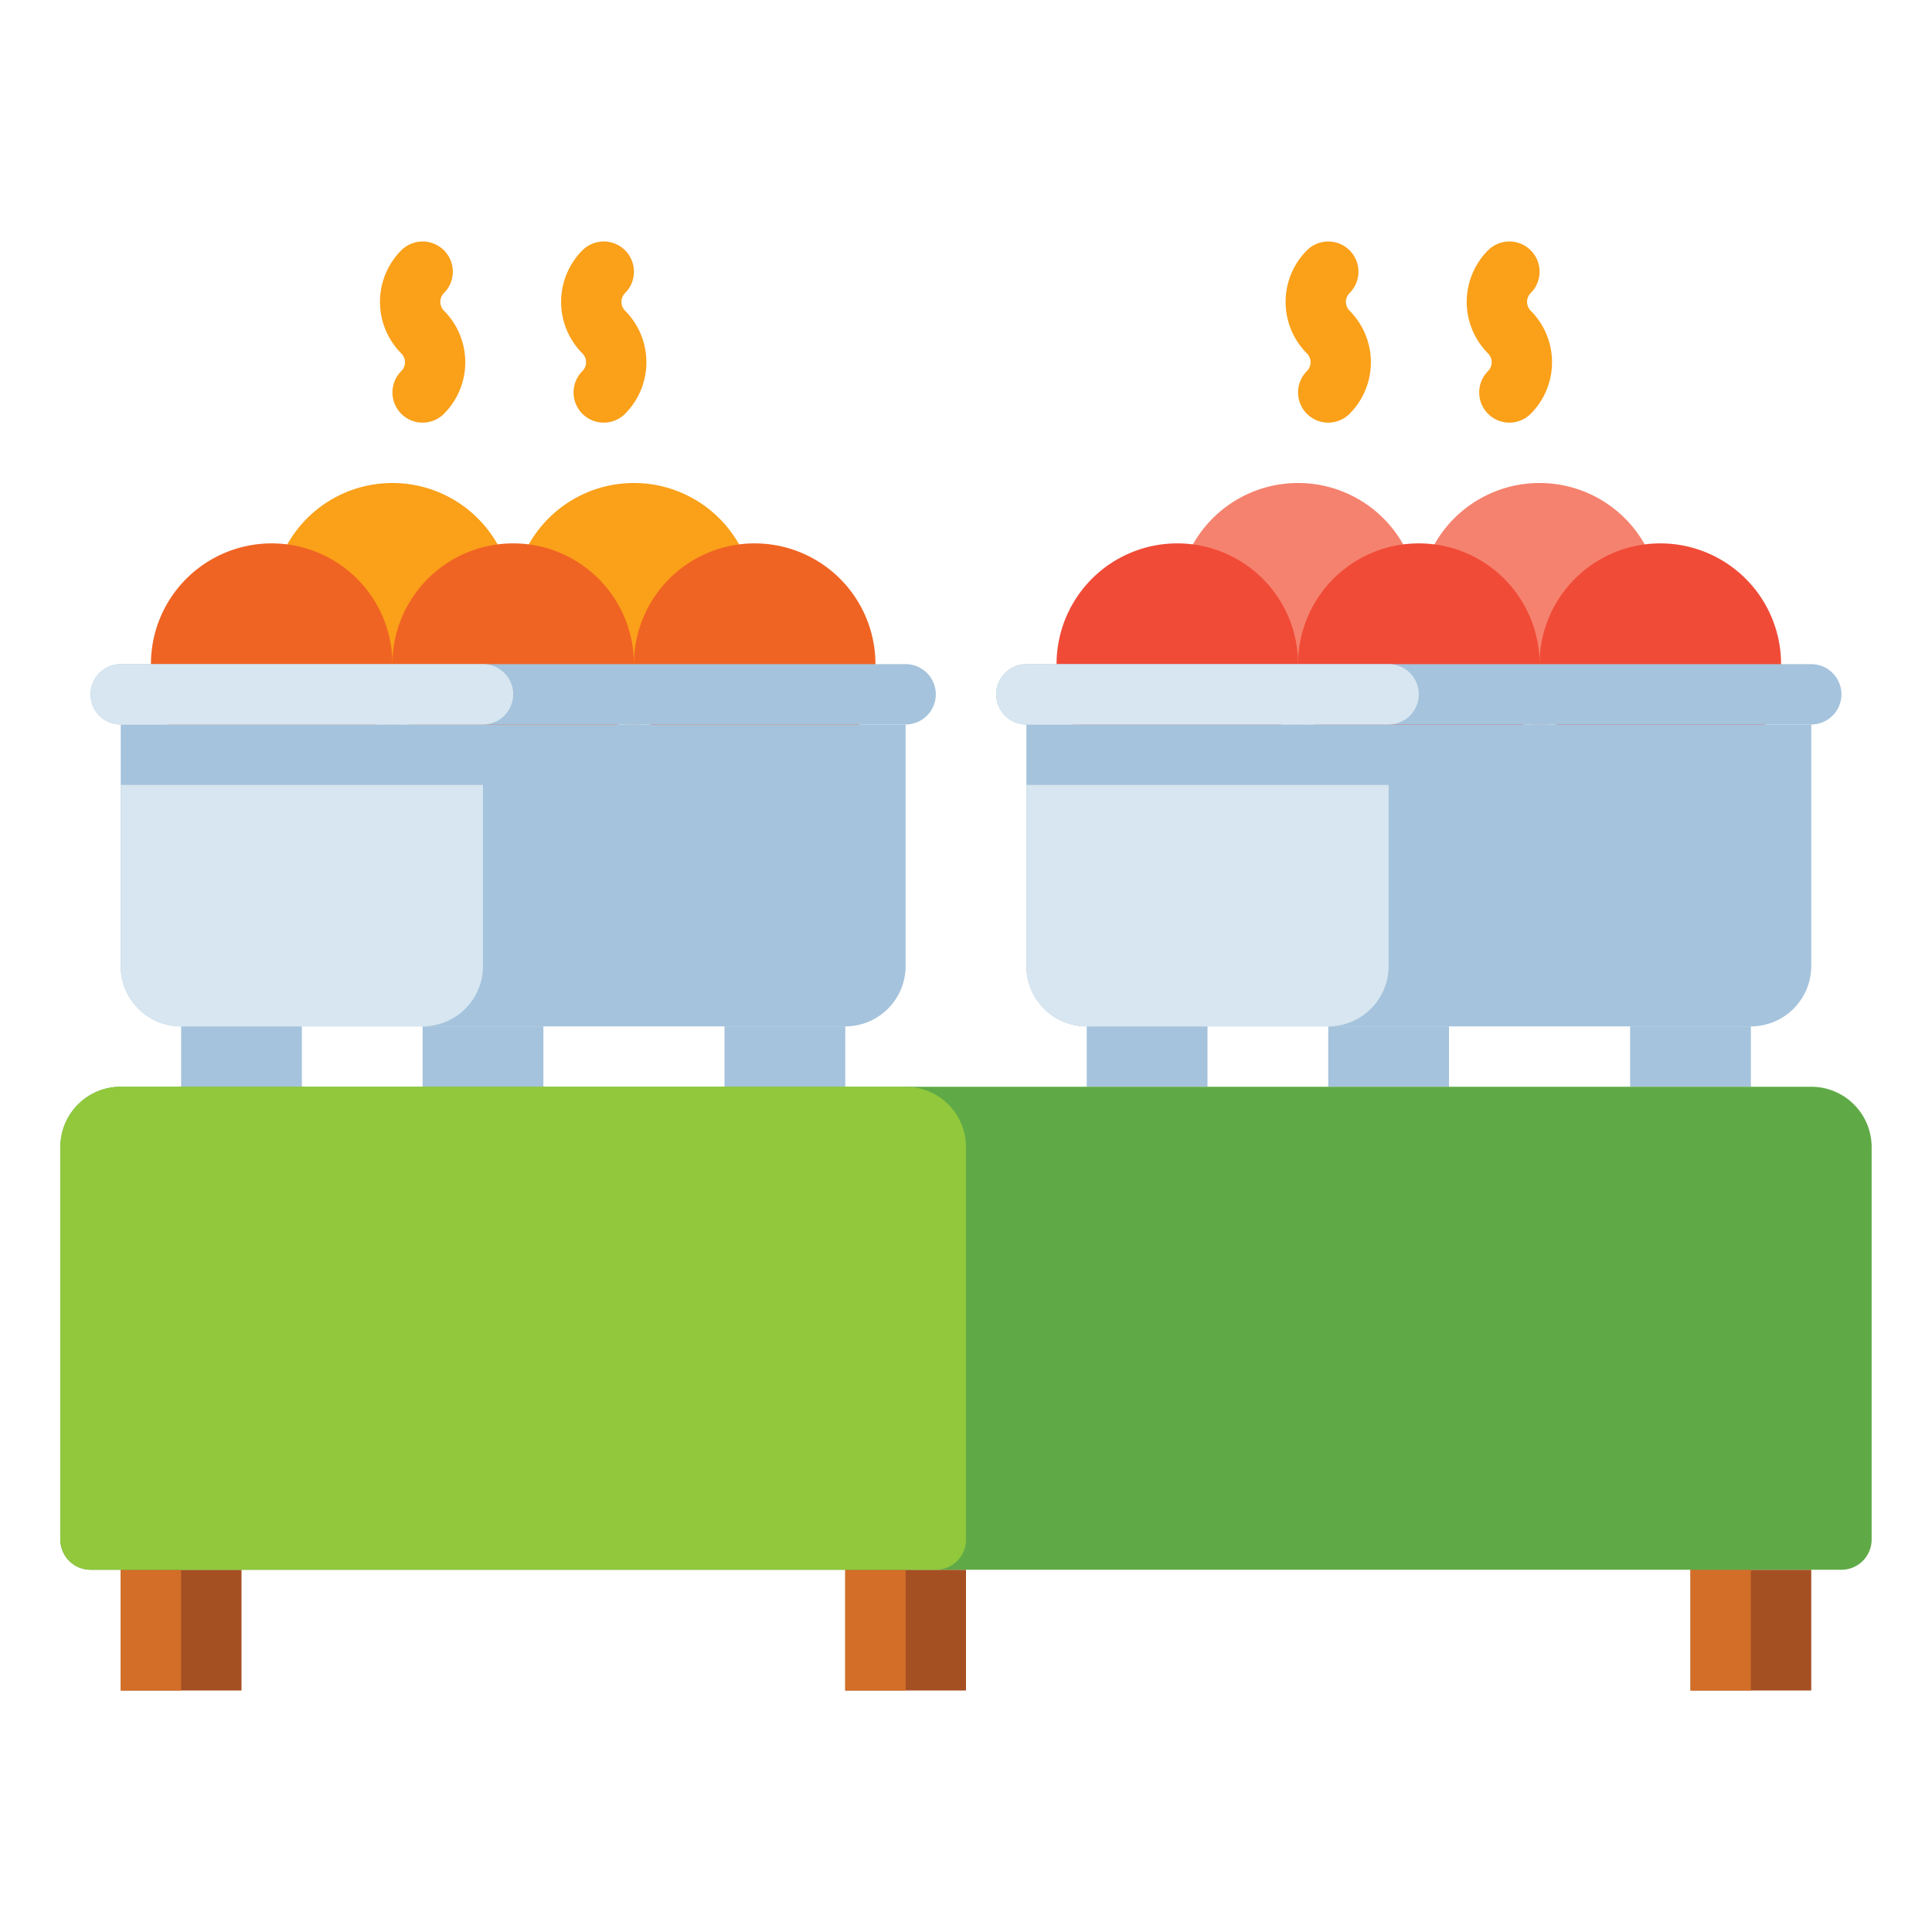 <svg xmlns="http://www.w3.org/2000/svg" width="122" height="122" fill="none"><path fill="#FAA019" d="M24.781 45.75a7.625 7.625 0 1 0 0-15.25 7.625 7.625 0 0 0 0 15.25"/><path fill="#FAA019" d="M40.031 45.75a7.625 7.625 0 1 0 0-15.25 7.625 7.625 0 0 0 0 15.25"/><path fill="#F06423" d="M17.156 49.563a7.625 7.625 0 1 0 0-15.25 7.625 7.625 0 0 0 0 15.25"/><path fill="#F06423" d="M32.406 49.563a7.625 7.625 0 1 0 0-15.25 7.625 7.625 0 0 0 0 15.25"/><path fill="#F06423" d="M47.656 49.563a7.625 7.625 0 1 0 0-15.25 7.625 7.625 0 0 0 0 15.25"/><path fill="#A5C3DC" d="M11.438 64.813h7.624v3.812h-7.625zM26.688 64.813h7.625v3.812h-7.626zM45.75 64.813h7.625v3.812H45.75z"/><path fill="#A5C3DC" d="M53.375 64.813H11.438A3.81 3.81 0 0 1 7.624 61V45.75h49.563V61a3.81 3.81 0 0 1-3.813 3.813"/><path fill="#D7E6F0" d="M26.688 64.813h-15.25A3.81 3.81 0 0 1 7.624 61V49.563H30.5V61a3.81 3.81 0 0 1-3.812 3.813"/><path fill="#A5C3DC" d="M57.188 45.75H7.624a1.906 1.906 0 0 1 0-3.812h49.563a1.906 1.906 0 0 1 0 3.812"/><path fill="#D7E6F0" d="M30.5 45.75H7.625a1.906 1.906 0 0 1 0-3.812H30.5a1.906 1.906 0 0 1 0 3.812"/><path fill="#F5826E" d="M81.969 45.75a7.625 7.625 0 1 0 0-15.25 7.625 7.625 0 0 0 0 15.25"/><path fill="#F5826E" d="M97.219 45.75a7.625 7.625 0 1 0 0-15.25 7.625 7.625 0 0 0 0 15.25"/><path fill="#F04B37" d="M74.344 49.563a7.625 7.625 0 1 0 0-15.25 7.625 7.625 0 0 0 0 15.25"/><path fill="#F04B37" d="M89.594 49.563a7.625 7.625 0 1 0 0-15.25 7.625 7.625 0 0 0 0 15.25"/><path fill="#F04B37" d="M104.844 49.563a7.625 7.625 0 1 0 0-15.25 7.625 7.625 0 0 0 0 15.25"/><path fill="#A5C3DC" d="M68.625 64.813h7.625v3.812h-7.625zM83.875 64.813H91.5v3.812h-7.625zM102.938 64.813h7.624v3.812h-7.624z"/><path fill="#A5C3DC" d="M110.562 64.813H68.625A3.81 3.81 0 0 1 64.813 61V45.75h49.562V61a3.813 3.813 0 0 1-3.813 3.813"/><path fill="#D7E6F0" d="M83.875 64.813h-15.25A3.81 3.81 0 0 1 64.813 61V49.563h22.874V61a3.81 3.81 0 0 1-3.812 3.813"/><path fill="#A5C3DC" d="M114.375 45.75H64.813a1.906 1.906 0 0 1 0-3.812h49.562a1.906 1.906 0 1 1 0 3.812"/><path fill="#D7E6F0" d="M87.688 45.75H64.811a1.906 1.906 0 0 1 0-3.812h22.876a1.906 1.906 0 0 1 0 3.812"/><path fill="#A55023" d="M7.625 99.125h7.625v7.625H7.625z"/><path fill="#D26E28" d="M7.625 99.125h3.813v7.625H7.624z"/><path fill="#A55023" d="M53.375 99.125H61v7.625h-7.625z"/><path fill="#D26E28" d="M53.375 99.125h3.813v7.625h-3.813z"/><path fill="#A55023" d="M106.75 99.125h7.625v7.625h-7.625z"/><path fill="#D26E28" d="M106.75 99.125h3.812v7.625h-3.812z"/><path fill="#5FAA46" d="M116.281 99.125H5.719a1.906 1.906 0 0 1-1.907-1.906V72.438a3.81 3.81 0 0 1 3.813-3.813h106.75a3.813 3.813 0 0 1 3.813 3.813v24.78a1.907 1.907 0 0 1-1.907 1.907"/><path fill="#91C83C" d="M59.094 99.125H5.719a1.906 1.906 0 0 1-1.907-1.906V72.438a3.81 3.81 0 0 1 3.813-3.813h49.563A3.81 3.81 0 0 1 61 72.438v24.78a1.906 1.906 0 0 1-1.906 1.907"/><path fill="#FAA019" d="M26.688 26.688a1.906 1.906 0 0 1-1.348-3.254.79.79 0 0 0 0-1.117 4.61 4.61 0 0 1 0-6.509 1.906 1.906 0 1 1 2.696 2.696.79.79 0 0 0 0 1.117 4.61 4.61 0 0 1 0 6.508 1.9 1.9 0 0 1-1.348.558M38.125 26.688a1.906 1.906 0 0 1-1.348-3.254.79.79 0 0 0 0-1.117 4.61 4.61 0 0 1 0-6.509 1.906 1.906 0 1 1 2.696 2.696.79.79 0 0 0 0 1.117 4.61 4.61 0 0 1 0 6.508 1.9 1.9 0 0 1-1.348.558M83.875 26.688a1.906 1.906 0 0 1-1.348-3.254.79.79 0 0 0 0-1.117 4.61 4.61 0 0 1 0-6.509 1.906 1.906 0 1 1 2.696 2.696.79.79 0 0 0 0 1.117 4.61 4.61 0 0 1 0 6.508 1.9 1.9 0 0 1-1.348.558M95.313 26.688a1.906 1.906 0 0 1-1.348-3.254.79.79 0 0 0 0-1.117 4.61 4.61 0 0 1 0-6.509 1.906 1.906 0 1 1 2.696 2.696.79.79 0 0 0 0 1.117 4.61 4.61 0 0 1 0 6.508 1.9 1.9 0 0 1-1.348.558"/></svg>